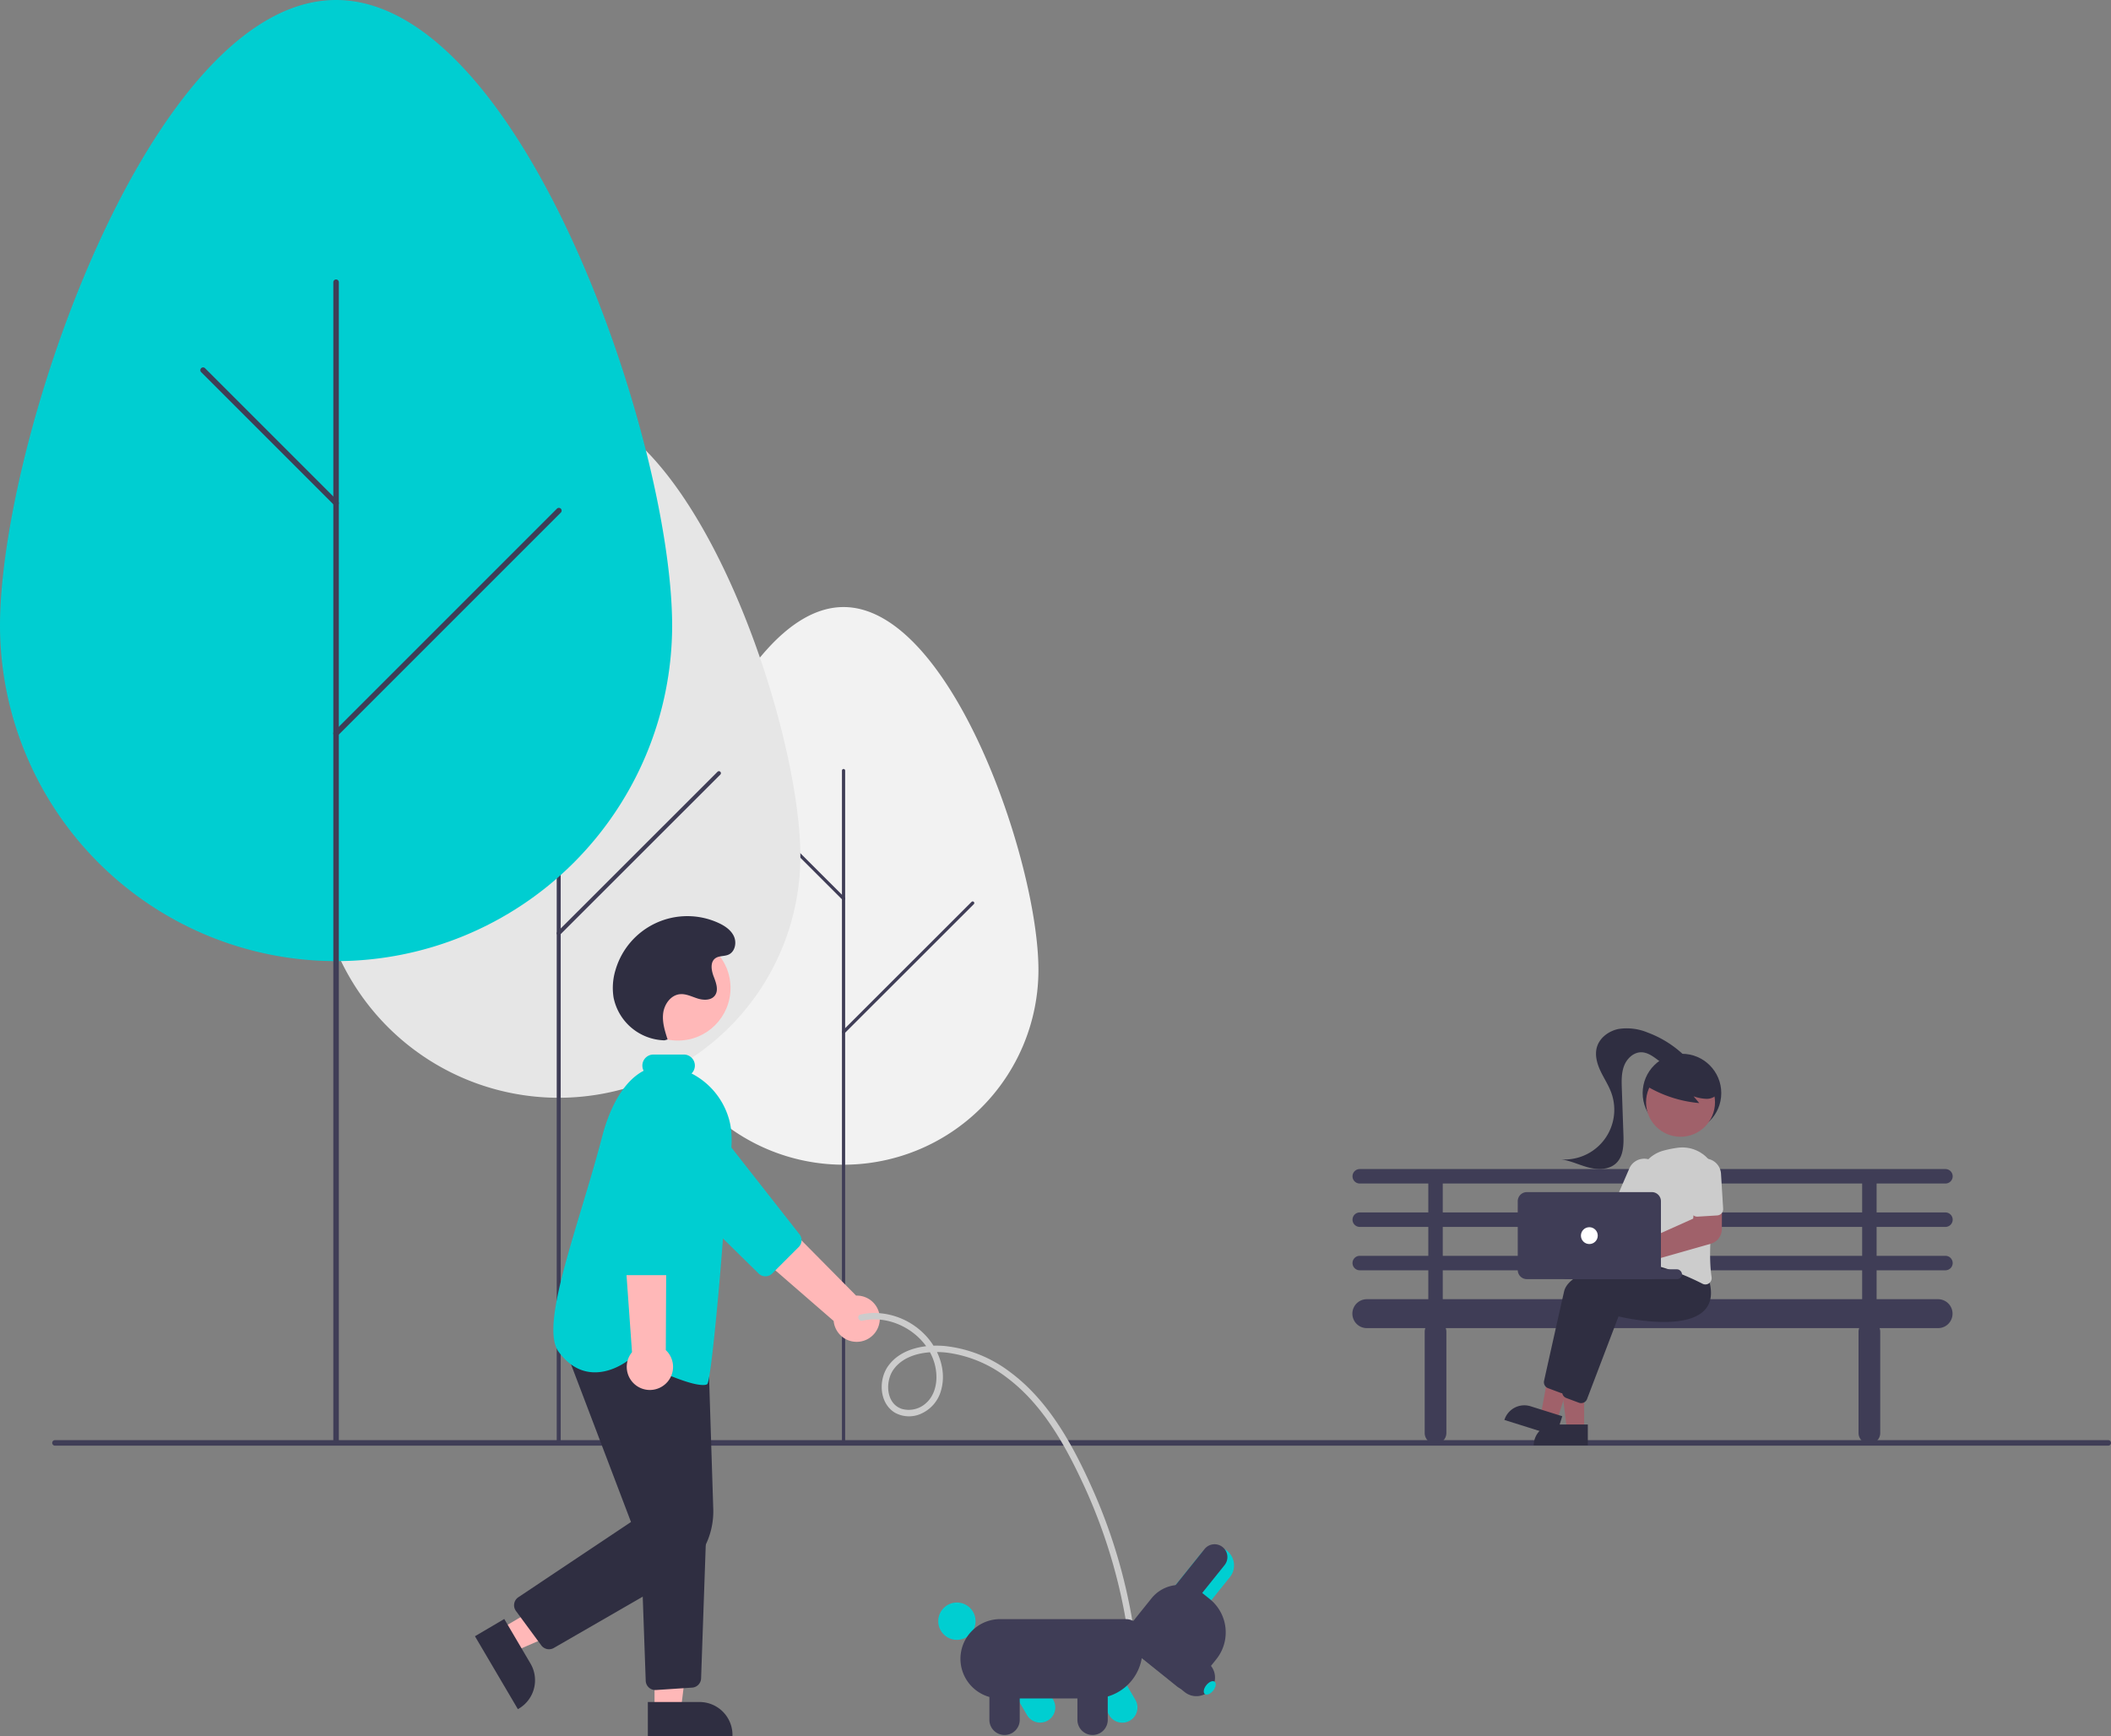 <svg xmlns="http://www.w3.org/2000/svg" data-name="Layer 1" width="763.895" height="628.236" viewBox="0 0 763.895 628.236" xmlns:xlink="http://www.w3.org/1999/xlink"><rect x="0" y="0" width="763.895" height="628.236" fill="#808080" stroke="none"/><path d="M452.781,486.844c0-38.922,31.574-131.281,70.522-131.281s70.522,92.36,70.522,131.281a70.522,70.522,0,0,1-141.044,0Z" transform="translate(-218.052 -135.882)" fill="#f2f2f2"/><path d="M523.303,658.3a.58.58,0,0,1-.58-.58V414.749a.58.58,0,0,1,1.16,0V657.72A.58.58,0,0,1,523.303,658.3Z" transform="translate(-218.052 -135.882)" fill="#3f3d56"/><path d="M523.303,461.656a.578.578,0,0,1-.41-.17l-27.912-27.893a.58.58,0,0,1,.82-.819l27.912,27.893a.579.579,0,0,1-.41.989Z" transform="translate(-218.052 -135.882)" fill="#3f3d56"/><path d="M523.303,509.945a.58.58,0,0,1-.41-.989l46.744-46.713a.58.58,0,0,1,.82.819l-46.744,46.713A.578.578,0,0,1,523.303,509.945Z" transform="translate(-218.052 -135.882)" fill="#3f3d56"/><path d="M332.781,445.692c0-48.264,39.152-162.791,87.448-162.791s87.448,114.527,87.448,162.791a87.448,87.448,0,0,1-174.896,0Z" transform="translate(-218.052 -135.882)" fill="#e6e6e6"/><path d="M420.229,658.3a.719.719,0,0,1-.719-.719V356.292a.719.719,0,0,1,1.438,0V657.581A.719.719,0,0,1,420.229,658.3Z" transform="translate(-218.052 -135.882)" fill="#3f3d56"/><path d="M420.229,414.458a.717.717,0,0,1-.508-.211l-34.612-34.588a.719.719,0,0,1,1.017-1.016l34.612,34.588a.719.719,0,0,1-.508,1.227Z" transform="translate(-218.052 -135.882)" fill="#3f3d56"/><path d="M420.229,474.338a.719.719,0,0,1-.508-1.227L477.684,415.186a.719.719,0,1,1,1.017,1.016L420.737,474.127A.717.717,0,0,1,420.229,474.338Z" transform="translate(-218.052 -135.882)" fill="#3f3d56"/><path d="M218.052,362.427c0-67.165,54.448-226.546,121.614-226.546S461.28,295.262,461.28,362.427a121.614,121.614,0,0,1-243.227,0Z" transform="translate(-218.052 -135.882)" fill="#00ced1"/><path d="M339.666,658.3a1,1,0,0,1-1-1V238.016a1,1,0,1,1,2,0V657.3A1,1,0,0,1,339.666,658.3Z" transform="translate(-218.052 -135.882)" fill="#3f3d56"/><path d="M339.666,318.961a.997.997,0,0,1-.707-.293l-48.135-48.134a1,1,0,0,1,1.414-1.414l48.135,48.134a1,1,0,0,1-.707,1.707Z" transform="translate(-218.052 -135.882)" fill="#3f3d56"/><path d="M339.666,402.291a1,1,0,0,1-.707-1.707l80.61-80.61a1,1,0,1,1,1.414,1.414l-80.61,80.61A.997.997,0,0,1,339.666,402.291Z" transform="translate(-218.052 -135.882)" fill="#3f3d56"/><path d="M980.948,659.044h-743a1,1,0,0,1,0-2h743a1,1,0,0,1,0,2Z" transform="translate(-218.052 -135.882)" fill="#3f3d56"/><path d="M921.989,579.876a2.617,2.617,0,1,0,0-5.233H897.131V564.177H921.989a2.617,2.617,0,1,0,0-5.233h-211.944a2.617,2.617,0,0,0,0,5.233h24.858V574.643H710.045a2.617,2.617,0,0,0,0,5.233h24.858v10.466H710.045a2.617,2.617,0,0,0,0,5.233h24.858v10.466h-22.241a5.233,5.233,0,0,0,0,10.466h21.173a3.9,3.9,0,0,0-.24,1.308v36.632a3.925,3.925,0,0,0,7.85,0v-36.632a3.9,3.9,0,0,0-.24-1.308H890.83a3.9,3.9,0,0,0-.24,1.308v36.632a3.925,3.925,0,0,0,7.85,0v-36.632a3.9,3.9,0,0,0-.24-1.308H919.372a5.233,5.233,0,1,0,0-10.466H897.131V595.576H921.989a2.617,2.617,0,1,0,0-5.233H897.131V579.876ZM740.135,564.177H891.898V574.643H740.135Zm151.762,41.865H740.135V595.576H891.898Zm0-15.7H740.135V579.876H891.898Z" transform="translate(-218.052 -135.882)" fill="#3f3d56"/><path d="M536.336,614.267a8.322,8.322,0,0,0-8.488-9.529l-53.302-53.892L464.017,565.565l55.705,48.346a8.367,8.367,0,0,0,16.614.356Z" transform="translate(-218.052 -135.882)" fill="#ffb8b8"/><path d="M507.088,587.148l-9.604,9.59a3.497,3.497,0,0,1-4.908.02l-37.175-36.548a13.637,13.637,0,1,1,19.318-19.25l32.4,41.288A3.498,3.498,0,0,1,507.088,587.148Z" transform="translate(-218.052 -135.882)" fill="#00ced1"/><circle cx="245.323" cy="357.534" r="19.027" fill="#ffb8b8"/><polygon points="181.031 589.544 185.849 597.728 219.711 583.041 212.601 570.961 181.031 589.544" fill="#ffb8b8"/><path d="M400.527,721.765l9.488,16.119 0.0.001a11.919,11.919,0,0,1-4.226,16.318l-.334.196-15.534-26.391Z" transform="translate(-218.052 -135.882)" fill="#2f2e41"/><polygon points="236.852 619.03 246.35 619.03 250.868 582.396 236.851 582.397 236.852 619.03" fill="#ffb8b8"/><path d="M452.482,751.811l18.704-.001h.001a11.919,11.919,0,0,1,11.92,11.919v.387l-30.624.001Z" transform="translate(-218.052 -135.882)" fill="#2f2e41"/><path d="M416.721,732.717a3.481,3.481,0,0,1-2.807-1.42l-9.16-12.44a3.486,3.486,0,0,1,.871-4.966l40.759-27.224L421.791,622l52.593,4.34,1.771,55.571a27.924,27.924,0,0,1-13.979,25.118L418.463,732.249A3.475,3.475,0,0,1,416.721,732.717Z" transform="translate(-218.052 -135.882)" fill="#2f2e41"/><path d="M455.191,747.475a3.486,3.486,0,0,1-3.477-3.362l-1.927-54.136,23.867-1.257-1.9,54.525a3.476,3.476,0,0,1-3.253,3.357l-13.071.866C455.349,747.472,455.27,747.475,455.191,747.475Z" transform="translate(-218.052 -135.882)" fill="#2f2e41"/><path d="M472.47,637.091c-6.072,0-19.282-6.83-26.645-9.264-1.102.881-7.153,5.406-14.216,4.579-4.358-.511-8.195-2.978-11.404-7.333C413.119,615.456,427.41,579.904,436,547c3.614-13.842,11.866-28.003,25.858-24.965h0a26.782,26.782,0,0,1,20.21,19.66c1.617,6.583.226,14.327-.79,19.982a27.157,27.157,0,0,0-.726,5.79c.499,3.988-4.732,66.539-6.513,69.21C473.85,636.962,473.301,637.091,472.47,637.091Z" transform="translate(-218.052 -135.882)" fill="#00ced1"/><path d="M458.256,637.202a8.322,8.322,0,0,0,.729-12.74l.376-75.798-17.852,2.973,5.244,73.572a8.367,8.367,0,0,0,11.503,11.993Z" transform="translate(-218.052 -135.882)" fill="#ffb8b8"/><path d="M462.385,597.341H443.156a3.497,3.497,0,0,1-3.486-3.454l-.472-52.13a13.637,13.637,0,1,1,27.272.033l-.599,52.105A3.498,3.498,0,0,1,462.385,597.341Z" transform="translate(-218.052 -135.882)" fill="#00ced1"/><path d="M458.53,512.364a19.305,19.305,0,0,1-18.44-15.45,22.211,22.211,0,0,1,.712-10.082,27.078,27.078,0,0,1,37.135-17.006c2.33,1.055,4.626,2.569,5.693,4.894s.399,5.574-1.935,6.62c-1.525.684-3.44.348-4.793,1.329-1.944,1.409-1.444,4.409-.575,6.648s1.85,4.948.395,6.858c-1.356,1.78-4.066,1.725-6.201,1.055s-4.242-1.792-6.468-1.563c-3.246.333-5.579,3.562-6.011,6.796s.585,6.468,1.588,9.573Z" transform="translate(-218.052 -135.882)" fill="#2f2e41"/><path d="M530.109,613.826c12.36-2.794,26.363,6.874,26.797,19.853.122,3.651-.948,7.485-3.757,9.968a9.245,9.245,0,0,1-8.768,2.082c-5.769-1.929-6.077-9.968-2.983-14.262,4.191-5.814,12.492-6.807,19.08-6.115a45.212,45.212,0,0,1,22.131,9.217c12.859,9.69,21.047,24.54,27.674,38.889a196.071,196.071,0,0,1,14.687,46.155q.561,3.002,1.027,6.02a1.17,1.17,0,0,0,1.441.791,1.192,1.192,0,0,0,.791-1.441,198.66,198.66,0,0,0-14.901-50.403c-6.939-15.55-15.687-31.679-29.604-42.057a47.206,47.206,0,0,0-23.8-9.543c-7.299-.648-15.942.896-20.481,7.244-3.581,5.008-3.217,13.331,2.324,16.819a10.574,10.574,0,0,0,10.079.203,12.909,12.909,0,0,0,6.806-8.437c1.967-7.209-1.02-15.006-6.142-20.158a25.812,25.812,0,0,0-18.168-7.64,22.877,22.877,0,0,0-4.884.582c-1.459.33-.807,2.561.65,2.232Z" transform="translate(-218.052 -135.882)" fill="#ccc"/><path d="M589.716,756.571l-7.681-13.114,9.471-5.547,7.681,13.114v0a5.488,5.488,0,0,1-9.471,5.547Z" transform="translate(-218.052 -135.882)" fill="#00ced1"/><circle cx="346.268" cy="586.677" r="6.754" fill="#00ced1"/><path d="M619.434,756.571l-7.681-13.114,9.471-5.547,7.681,13.114a5.488,5.488,0,0,1-9.471,5.548Z" transform="translate(-218.052 -135.882)" fill="#00ced1"/><path d="M565.603,736.166A14.369,14.369,0,0,1,579.956,721.813h45.436a6.074,6.074,0,0,1,6.067,6.067V733.05a17.489,17.489,0,0,1-17.47,17.47H579.956A14.369,14.369,0,0,1,565.603,736.166Z" transform="translate(-218.052 -135.882)" fill="#3f3d56"/><path d="M576.081,758.263V743.065h10.976v15.198a5.488,5.488,0,1,1-10.976,0Z" transform="translate(-218.052 -135.882)" fill="#3f3d56"/><path d="M607.93,758.263V743.065h10.976v15.198a5.488,5.488,0,1,1-10.976,0Z" transform="translate(-218.052 -135.882)" fill="#3f3d56"/><path d="M652.587,698.134a6.754,6.754,0,0,1,10.533,8.459l-11.103,13.824-10.533-8.459Z" transform="translate(-218.052 -135.882)" fill="#00ced1"/><path d="M625.843,725.367l8.895-11.075a13.024,13.024,0,0,1,18.289-1.997l2.779,2.232a15.528,15.528,0,0,1,2.381,21.806l-7.328,9.124a4.876,4.876,0,0,1-6.847.747L626.59,732.214A4.876,4.876,0,0,1,625.843,725.367Z" transform="translate(-218.052 -135.882)" fill="#3f3d56"/><path d="M653.909,696.489a4.644,4.644,0,1,1,7.241,5.816l-12.424,15.47-7.241-5.816Z" transform="translate(-218.052 -135.882)" fill="#3f3d56"/><path d="M636.11,722.347l19.09,15.332a6.754,6.754,0,1,1-8.459,10.533l-19.09-15.332Z" transform="translate(-218.052 -135.882)" fill="#3f3d56"/><ellipse cx="655.82" cy="746.684" rx="2.85" ry="1.583" transform="translate(-555.067 654.56) rotate(-51.23)" fill="#00ced1"/><circle cx="608.643" cy="395.571" r="14.224" fill="#2f2e41"/><polygon points="573.245 517.272 567.017 517.271 564.054 493.249 573.246 493.249 573.245 517.272" fill="#a0616a"/><path d="M562.569,515.492h12.011a0,0,0,0,1,0,0v7.563a0,0,0,0,1,0,0H555.006a0,0,0,0,1,0,0v0A7.563,7.563,0,0,1,562.569,515.492Z" fill="#2f2e41"/><polygon points="563.523 513.796 557.581 511.931 561.946 488.123 570.716 490.875 563.523 513.796" fill="#a0616a"/><path d="M770.687,645.275H782.699a0,0,0,0,1,0,0v7.563a0,0,0,0,1,0,0H763.125a0,0,0,0,1,0,0v0A7.563,7.563,0,0,1,770.687,645.275Z" transform="translate(11.746 -337.528) rotate(17.423)" fill="#2f2e41"/><path d="M783.602,640.093a2.267,2.267,0,0,1-.799-.145l-4.582-1.718a2.294,2.294,0,0,1-1.43-2.633c1.154-5.187,5.085-22.845,7.238-32.317,2.553-11.235,39.799-13.322,41.383-13.406l.13-.007,4.19,5.265c1.514,4.866,1.034,8.662-1.426,11.282-7.179,7.644-28.615,2.901-31.171,2.3l-11.393,29.907A2.293,2.293,0,0,1,783.602,640.093Z" transform="translate(-218.052 -135.882)" fill="#2f2e41"/><path d="M790.206,643.649a2.267,2.267,0,0,1-.799-.145l-4.582-1.718a2.294,2.294,0,0,1-1.43-2.633c1.154-5.187,5.085-22.845,7.238-32.317,2.553-11.235,39.799-13.322,41.383-13.406l.13-.007,4.19,5.265c1.514,4.866,1.034,8.662-1.426,11.282-7.179,7.643-28.614,2.901-31.171,2.3l-11.393,29.907A2.293,2.293,0,0,1,790.206,643.649Z" transform="translate(-218.052 -135.882)" fill="#2f2e41"/><path d="M776.95,570.486a5.346,5.346,0,0,1,.45.712l25.055,2.64,3.607-4.945,8.174,4.468L807.151,585.36l-30.728-7.835a5.332,5.332,0,1,1,.527-7.039Z" transform="translate(-218.052 -135.882)" fill="#a0616a"/><path d="M835.174,600.703a2.286,2.286,0,0,1-1.041-.255c-5.01-2.547-14.766-6.959-23.813-7.883a2.231,2.231,0,0,1-1.573-.889,2.295,2.295,0,0,1-.424-1.783c.816-4.519,2.689-16.026,2.448-25.248a12.495,12.495,0,0,1,9.44-12.43h0a40.572,40.572,0,0,1,5.036-.993,12.596,12.596,0,0,1,14,14.611c-1.613,9.557-3.24,22.906-1.826,32.224a2.29,2.29,0,0,1-.924,2.209A2.25,2.25,0,0,1,835.174,600.703Z" transform="translate(-218.052 -135.882)" fill="#ccc"/><path d="M811.235,576.394a2.284,2.284,0,0,1-.908-.19l-6.527-2.825a2.289,2.289,0,0,1-1.19-3.006l5.045-11.655a5.842,5.842,0,1,1,10.723,4.641l-5.045,11.655a2.291,2.291,0,0,1-2.099,1.38Z" transform="translate(-218.052 -135.882)" fill="#ccc"/><circle cx="608.123" cy="398.899" r="12.477" fill="#a0616a"/><path d="M813.474,528.65a45.005,45.005,0,0,0,19.47,6.415l-2.052-2.459a15.082,15.082,0,0,0,4.659.925,5.102,5.102,0,0,0,4.159-1.947,4.746,4.746,0,0,0,.318-4.384,8.989,8.989,0,0,0-2.828-3.536,16.835,16.835,0,0,0-15.669-2.8,10.062,10.062,0,0,0-4.68,3.002c-1.183,1.459-3.46,2.759-2.854,4.537Z" transform="translate(-218.052 -135.882)" fill="#2f2e41"/><path d="M828.274,518.581a38.347,38.347,0,0,0-13.951-9.022,19.629,19.629,0,0,0-10.569-1.312c-3.526.71-6.86,3.149-7.844,6.608-.804,2.829.026,5.874,1.274,8.537s2.915,5.132,3.924,7.894a18.018,18.018,0,0,1-18.13,24.162c3.464.465,6.657,2.092,10.044,2.959s7.383.808,9.899-1.618c2.662-2.567,2.716-6.74,2.587-10.436l-.574-16.482c-.098-2.802-.181-5.694.83-8.309s3.412-4.905,6.215-4.881c2.125.018,4.005,1.305,5.709,2.575s3.508,2.624,5.624,2.813,4.533-1.377,4.375-3.496" transform="translate(-218.052 -135.882)" fill="#2f2e41"/><path d="M805.199,597.498a5.59,5.59,0,1,1,2.155-10.751h0a5.368,5.368,0,0,1,.666.338l22.729-10.204.638-6.164,9.797-.262-.065,10.263a5.527,5.527,0,0,1-3.993,5.254L810.546,593.536a5.208,5.208,0,0,1-.182.518,5.611,5.611,0,0,1-5.165,3.444Z" transform="translate(-218.052 -135.882)" fill="#a0616a"/><path d="M840.354,575.484a2.284,2.284,0,0,1-.895.242l-7.099.436a2.289,2.289,0,0,1-2.422-2.141l-.779-12.676a5.842,5.842,0,1,1,11.662-.717l.779,12.676a2.291,2.291,0,0,1-1.246,2.18Z" transform="translate(-218.052 -135.882)" fill="#ccc"/><rect x="783.016" y="595.223" width="43.688" height="3.556" rx="1.778" transform="translate(1391.668 1058.121) rotate(180)" fill="#3f3d56"/><path d="M767.268,595.477V570.585a3.306,3.306,0,0,1,3.302-3.302h45.212a3.306,3.306,0,0,1,3.302,3.302v24.892a3.306,3.306,0,0,1-3.302,3.302H770.57A3.306,3.306,0,0,1,767.268,595.477Z" transform="translate(-218.052 -135.882)" fill="#3f3d56"/><circle cx="575.124" cy="447.149" r="3.048" fill="#fff"/><path d="M465.5,525.5h-11a4,4,0,0,1,0-8h11a4,4,0,0,1,0,8Z" transform="translate(-218.052 -135.882)" fill="#00ced1"/></svg>
